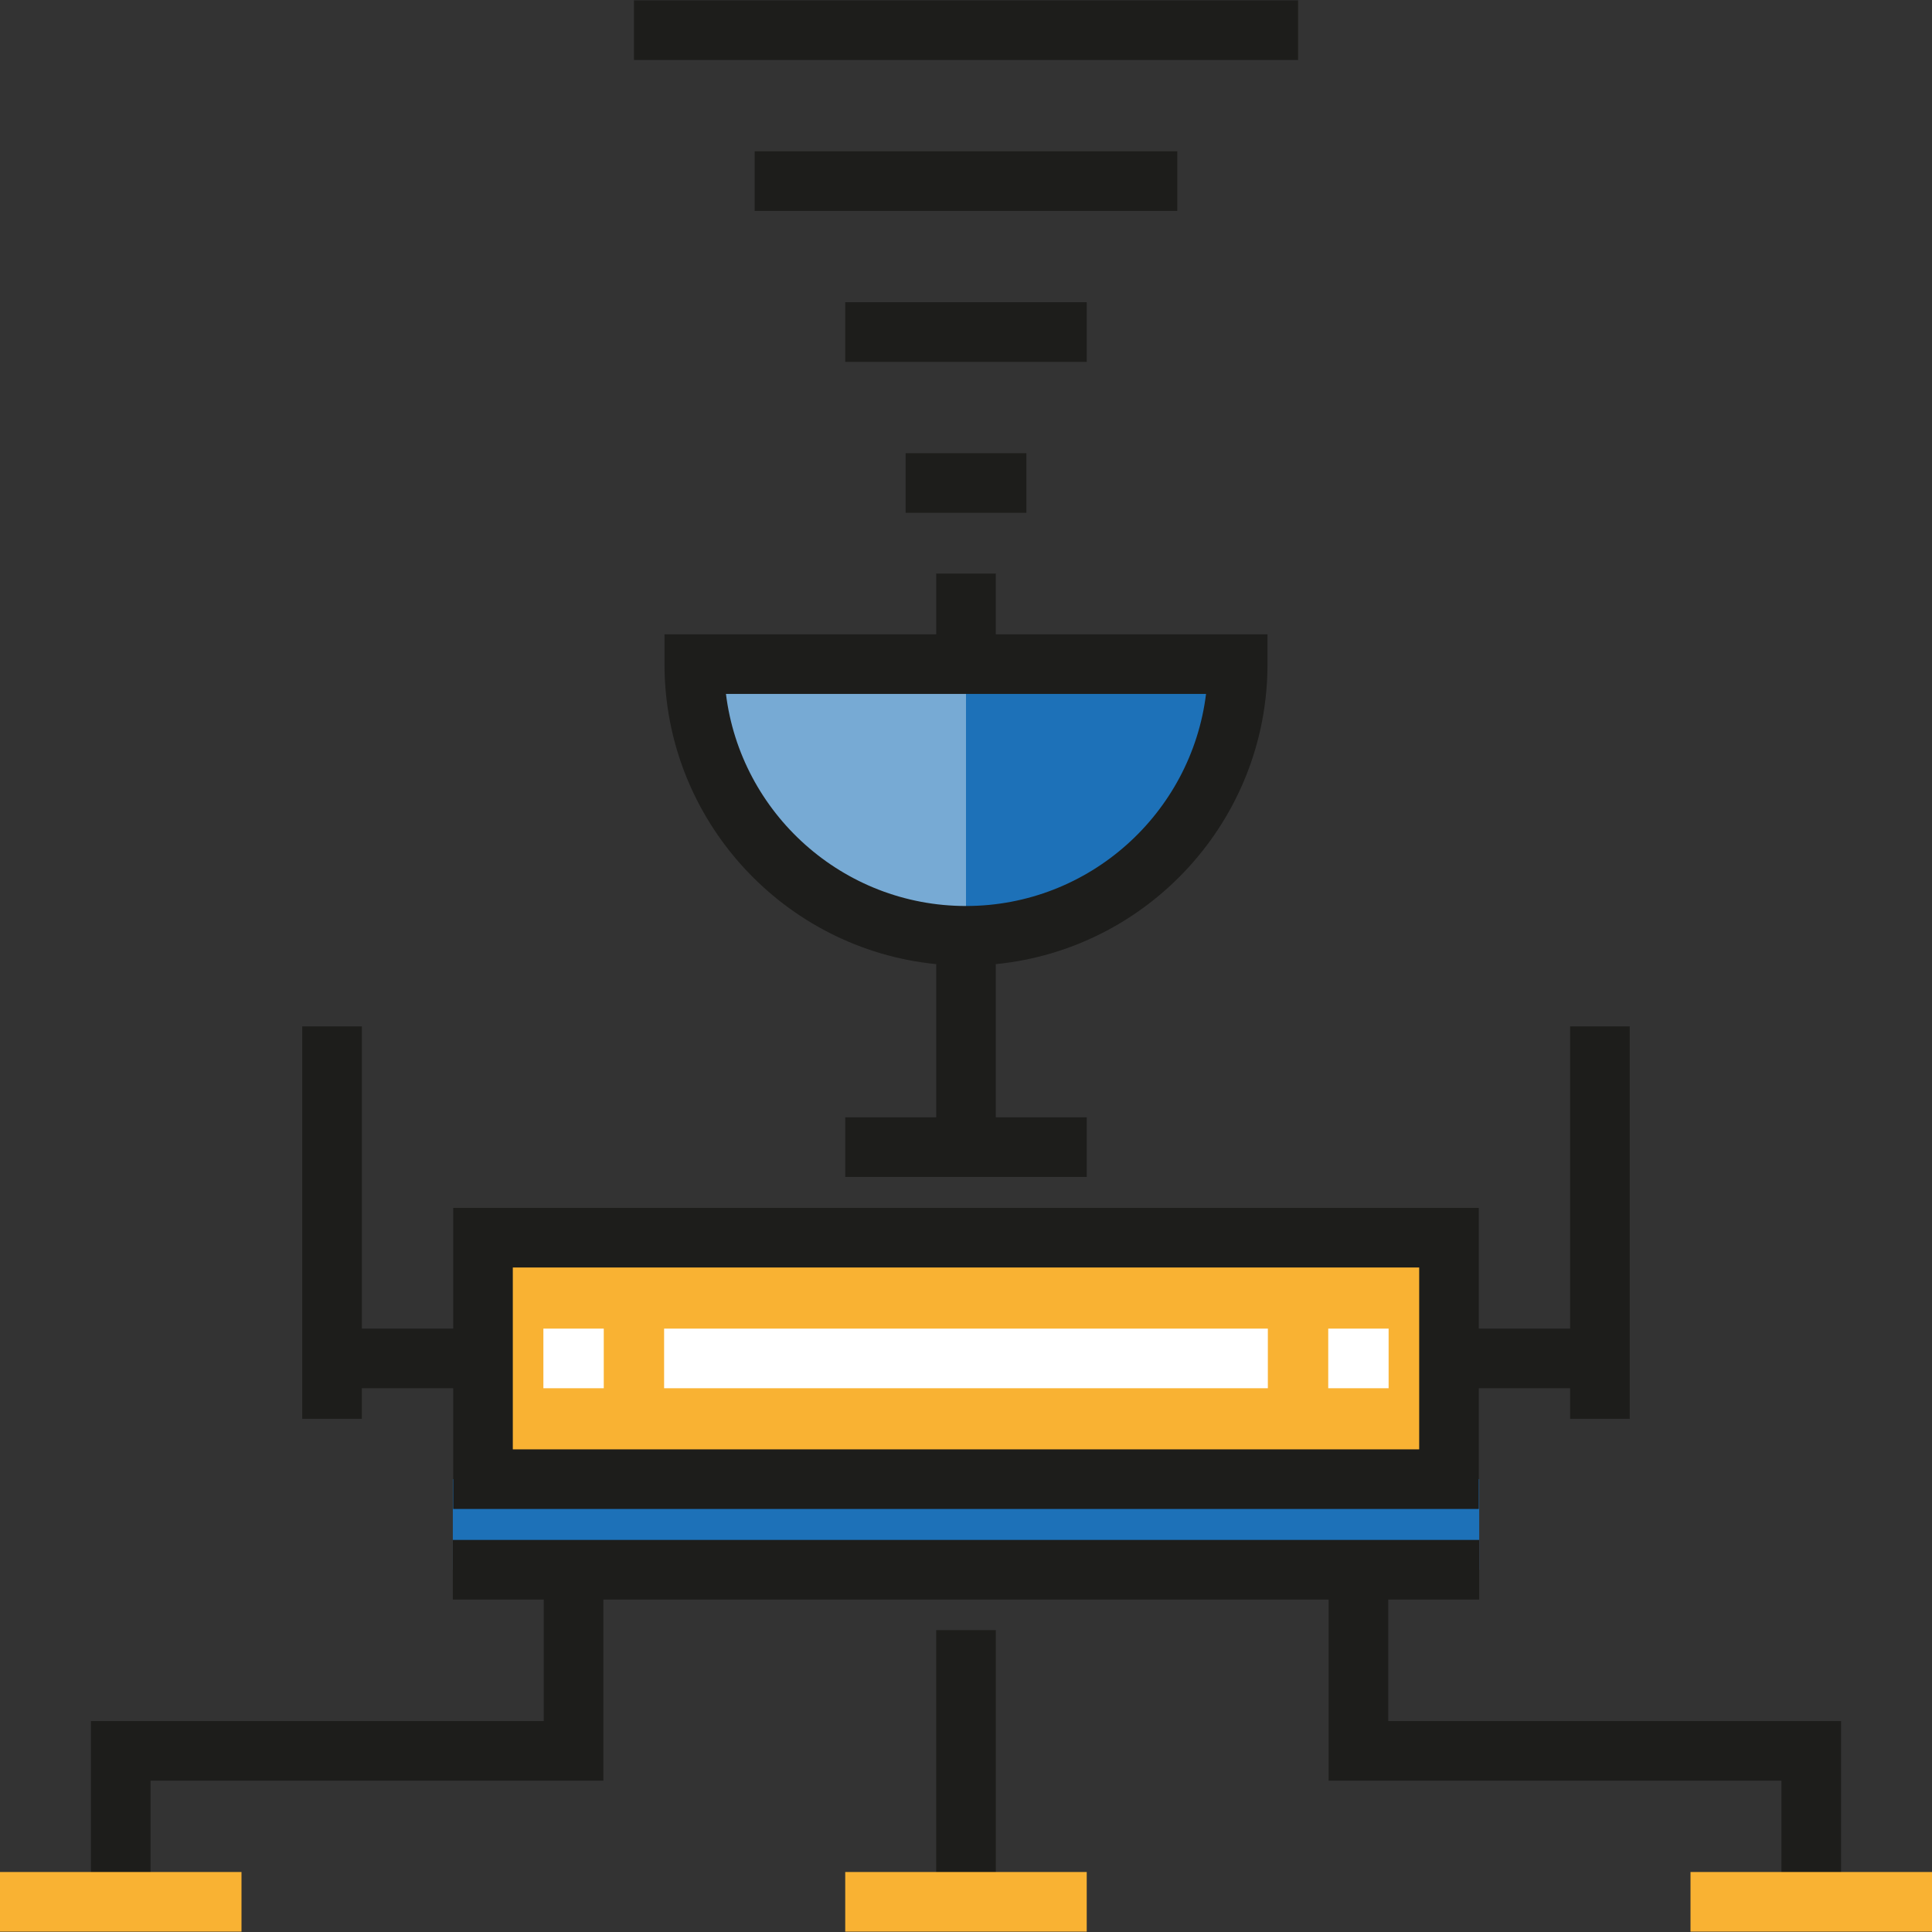 <?xml version="1.0" encoding="iso-8859-1"?>
<!-- Generator: Adobe Illustrator 19.0.0, SVG Export Plug-In . SVG Version: 6.00 Build 0)  -->
<svg version="1.1" id="Layer_1" xmlns="http://www.w3.org/2000/svg" xmlns:xlink="http://www.w3.org/1999/xlink" x="0px" y="0px"
	 viewBox="0 0 512 512" style="enable-background:new 0 0 512 512;" xml:space="preserve">
<rect x="0" y="0" width="512" height="512" fill="#333333" stroke="none"/>
<path style="fill:#1D71B8;" d="M184,175.998c0,39.764,32.236,72,72,72s72-32.236,72-72L184,175.998L184,175.998z"/>
<path style="fill:#77AAD4;" d="M256,247.998c-39.764,0-72-32.236-72-72h72V247.998z"/>
<rect x="120.004" y="391.994" style="fill:#1D71B8;" width="272.003" height="24"/>
<rect x="128" y="327.994" style="fill:#F9B233;" width="256" height="64"/>
<g>
	<rect x="248.099" y="431.995" style="fill:#1D1D1B;" width="15.802" height="71.996"/>
	<rect x="239.997" y="120.097" style="fill:#1D1D1B;" width="32" height="15.802"/>
	<rect x="223.995" y="80.095" style="fill:#1D1D1B;" width="64" height="15.802"/>
	<rect x="199.996" y="40.094" style="fill:#1D1D1B;" width="111.997" height="15.802"/>
	<rect x="168.001" y="0.097" style="fill:#1D1D1B;" width="175.997" height="15.802"/>
</g>
<g>
	<rect x="175.997" y="352.098" style="fill:#FFFFFF;" width="159.995" height="15.802"/>
	<rect x="351.995" y="352.098" style="fill:#FFFFFF;" width="16.001" height="15.802"/>
	<rect x="144.003" y="352.098" style="fill:#FFFFFF;" width="16.001" height="15.802"/>
</g>
<g>
	<polygon style="fill:#1D1D1B;" points="367.901,456.097 367.901,423.899 392,423.899 392,408.097 120,408.097 120,423.899 
		144.099,423.899 144.099,456.097 24.099,456.097 24.099,503.998 39.901,503.998 39.901,471.9 159.901,471.9 159.901,423.899 
		352.099,423.899 352.099,471.9 472.099,471.9 472.099,503.998 487.901,503.998 487.901,456.097 	"/>
	<path style="fill:#1D1D1B;" d="M248.099,255.505v40.591H224v15.802h64v-15.802h-24.099v-40.591c40.363-3.98,72-38.117,72-79.507
		v-7.901h-72v-16.098h-15.802v16.098h-72v7.901C176.098,217.389,207.737,251.525,248.099,255.505z M319.614,183.9
		c-3.905,31.629-30.945,56.198-63.614,56.198s-59.709-24.568-63.614-56.198L319.614,183.9L319.614,183.9z"/>
	<path style="fill:#1D1D1B;" d="M95.901,367.899h24.198v32h271.802v-32h24.198v8.099h15.802v-104h-15.802v80.099h-24.198v-32
		H120.099v32H95.901v-80.099H80.098v104h15.802V367.899z M135.901,335.899h240.198v48.198H135.901V335.899z"/>
</g>
<g>
	<rect y="496.101" style="fill:#F9B233;" width="64" height="15.802"/>
	<rect x="223.995" y="496.101" style="fill:#F9B233;" width="64" height="15.802"/>
	<rect x="448" y="496.101" style="fill:#F9B233;" width="64" height="15.802"/>
</g>
<g>
</g>
<g>
</g>
<g>
</g>
<g>
</g>
<g>
</g>
<g>
</g>
<g>
</g>
<g>
</g>
<g>
</g>
<g>
</g>
<g>
</g>
<g>
</g>
<g>
</g>
<g>
</g>
<g>
</g>
</svg>
